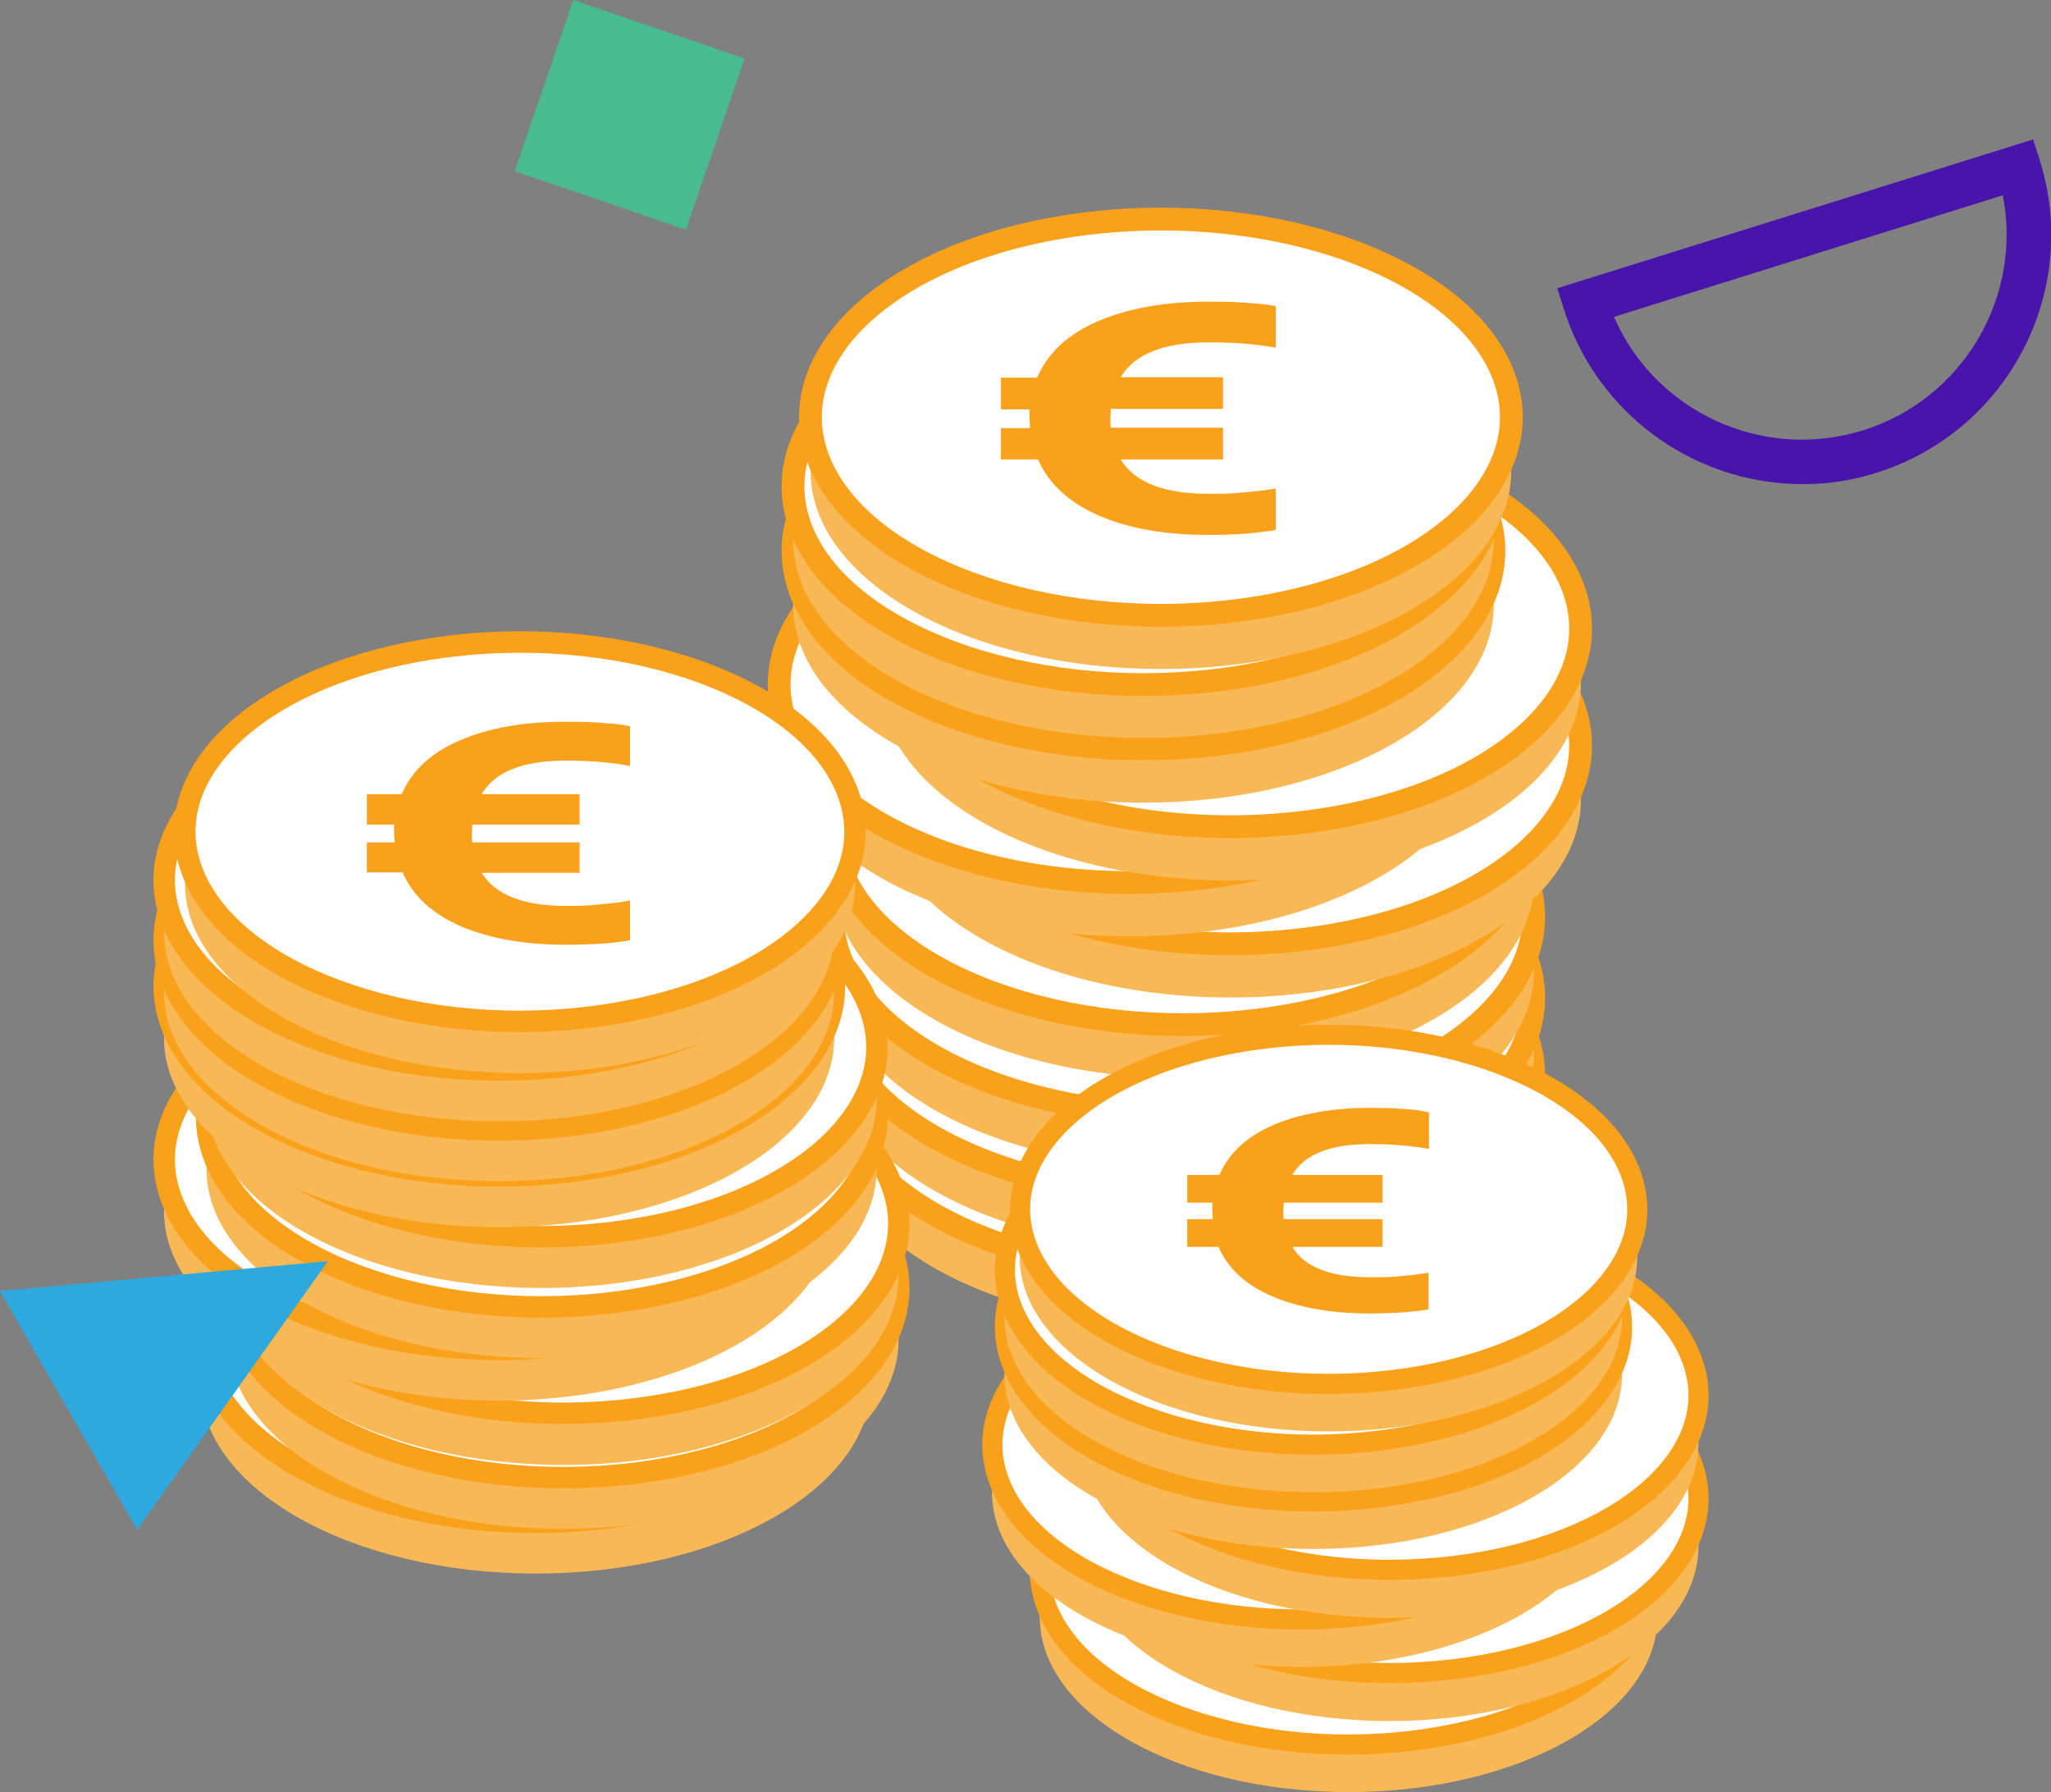 <?xml version="1.0" encoding="UTF-8"?>
<svg id="Layer_1" data-name="Layer 1" xmlns="http://www.w3.org/2000/svg" viewBox="0 0 45.9 40.1">
  <rect x="0" y="0" width="45.9" height="40.1" fill="#808080" stroke="none"/>
  <defs>
    <style>
      .cls-1 {
        stroke-width: .51px;
      }

      .cls-1, .cls-2, .cls-3 {
        fill: #fff;
        stroke: #faa11c;
        stroke-miterlimit: 10;
      }

      .cls-2 {
        stroke-width: .45px;
      }

      .cls-3 {
        stroke-width: .48px;
      }

      .cls-4 {
        fill: #faa11c;
      }

      .cls-5 {
        fill: #2da9e0;
      }

      .cls-6 {
        fill: #f9b856;
      }

      .cls-7 {
        fill: #4914ac;
      }

      .cls-8 {
        fill: #48bc8e;
      }
    </style>
  </defs>
  <g>
    <g>
      <path class="cls-6" d="M34.33,25.26c0,2.45-3.51,4.43-7.84,4.43s-7.84-1.98-7.84-4.43,3.51-4.43,7.84-4.43,7.84,1.98,7.84,4.43Z"/>
      <g>
        <path class="cls-1" d="M34.15,23.13c.9,2.39-1.8,4.75-6.04,5.26-4.23.51-8.4-1.02-9.3-3.41-.9-2.39,1.8-4.75,6.04-5.26,4.23-.51,8.4,1.02,9.3,3.41Z"/>
        <path class="cls-4" d="M22.9,25.01v-.71h.65c0-.09-.01-.16-.01-.21v-.21s-.64,0-.64,0v-.71h.81c.24-.56.7-.98,1.38-1.27.68-.29,1.5-.43,2.46-.43.26,0,.51,0,.76.02.25.02.44.03.56.05l.18.03v.93c-.42-.08-.92-.12-1.5-.12-1,0-1.66.26-1.97.78h2.29v.71h-2.51c0,.08-.01.15-.01.21,0,.1,0,.17.01.21h2.51v.71h-2.29c.31.51.96.77,1.97.77.26,0,.51,0,.76-.03.25-.02.44-.04.56-.06l.18-.03v.93c-.42.07-.92.11-1.5.11-.96,0-1.78-.14-2.45-.43-.67-.29-1.13-.71-1.37-1.26h-.83Z"/>
      </g>
    </g>
    <g>
      <path class="cls-6" d="M34.33,23.53c0,2.45-3.51,4.43-7.84,4.43s-7.84-1.98-7.84-4.43,3.51-4.43,7.84-4.43,7.84,1.98,7.84,4.43Z"/>
      <g>
        <path class="cls-1" d="M34.15,21.4c.9,2.39-1.8,4.75-6.04,5.26-4.23.51-8.4-1.02-9.3-3.41-.9-2.39,1.8-4.75,6.04-5.26,4.23-.51,8.4,1.02,9.3,3.41Z"/>
        <path class="cls-4" d="M22.9,23.28v-.71h.65c0-.09-.01-.16-.01-.21v-.21s-.64,0-.64,0v-.71h.81c.24-.56.7-.98,1.38-1.27.68-.29,1.5-.43,2.46-.43.26,0,.51,0,.76.02.25.02.44.03.56.05l.18.03v.93c-.42-.08-.92-.12-1.5-.12-1,0-1.66.26-1.97.78h2.29v.71h-2.51c0,.08-.01.15-.01.21,0,.1,0,.17.01.21h2.51v.71h-2.29c.31.51.96.77,1.97.77.26,0,.51,0,.76-.03.25-.02.44-.04.56-.06l.18-.03v.93c-.42.07-.92.11-1.5.11-.96,0-1.78-.14-2.45-.43-.67-.29-1.13-.71-1.37-1.26h-.83Z"/>
      </g>
    </g>
    <g>
      <path class="cls-6" d="M34.33,21.72c0,2.45-3.51,4.43-7.84,4.43s-7.84-1.98-7.84-4.43,3.51-4.43,7.84-4.43,7.84,1.98,7.84,4.43Z"/>
      <g>
        <path class="cls-1" d="M34.15,19.59c.9,2.39-1.8,4.75-6.04,5.26-4.23.51-8.4-1.02-9.3-3.41-.9-2.39,1.8-4.75,6.04-5.26,4.23-.51,8.4,1.02,9.3,3.41Z"/>
        <path class="cls-4" d="M22.9,21.47v-.71h.65c0-.09-.01-.16-.01-.21v-.21s-.64,0-.64,0v-.71h.81c.24-.56.7-.98,1.38-1.27.68-.29,1.5-.43,2.46-.43.26,0,.51,0,.76.02.25.02.44.03.56.05l.18.03v.93c-.42-.08-.92-.12-1.5-.12-1,0-1.66.26-1.97.78h2.29v.71h-2.51c0,.08-.01.15-.01.21,0,.1,0,.17.01.21h2.51v.71h-2.29c.31.51.96.77,1.97.77.26,0,.51,0,.76-.03.25-.02.44-.04.56-.06l.18-.03v.93c-.42.07-.92.11-1.5.11-.96,0-1.78-.14-2.45-.43-.67-.29-1.13-.71-1.37-1.26h-.83Z"/>
      </g>
    </g>
    <g>
      <path class="cls-6" d="M34.33,19.7c0,2.45-3.51,4.43-7.84,4.43s-7.84-1.98-7.84-4.43,3.51-4.43,7.84-4.43,7.84,1.98,7.84,4.43Z"/>
      <g>
        <path class="cls-1" d="M34.15,17.57c.9,2.39-1.8,4.75-6.04,5.26-4.23.51-8.4-1.02-9.3-3.41-.9-2.39,1.8-4.75,6.04-5.26,4.23-.51,8.4,1.02,9.3,3.41Z"/>
        <path class="cls-4" d="M22.9,19.45v-.71h.65c0-.09-.01-.16-.01-.21v-.21s-.64,0-.64,0v-.71h.81c.24-.56.7-.98,1.38-1.27.68-.29,1.5-.43,2.46-.43.26,0,.51,0,.76.02.25.02.44.03.56.05l.18.03v.93c-.42-.08-.92-.12-1.5-.12-1,0-1.66.26-1.97.78h2.29v.71h-2.51c0,.08-.01.15-.01.21,0,.1,0,.17.01.21h2.51v.71h-2.29c.31.51.96.77,1.97.77.26,0,.51,0,.76-.03.25-.02.44-.04.56-.06l.18-.03v.93c-.42.07-.92.11-1.5.11-.96,0-1.78-.14-2.45-.43-.67-.29-1.13-.71-1.37-1.26h-.83Z"/>
      </g>
    </g>
    <g>
      <path class="cls-6" d="M35.38,17.89c0,2.45-3.51,4.43-7.84,4.43s-7.84-1.98-7.84-4.43,3.51-4.43,7.84-4.43,7.84,1.98,7.84,4.43Z"/>
      <g>
        <path class="cls-1" d="M35.2,15.76c.9,2.39-1.8,4.75-6.04,5.26-4.23.51-8.4-1.02-9.3-3.41-.9-2.39,1.8-4.75,6.04-5.26,4.23-.51,8.4,1.02,9.3,3.41Z"/>
        <path class="cls-4" d="M23.95,17.64v-.71h.65c0-.09-.01-.16-.01-.21v-.21s-.64,0-.64,0v-.71h.81c.24-.56.7-.98,1.38-1.27.68-.29,1.5-.43,2.46-.43.26,0,.51,0,.76.02.25.02.44.03.56.05l.18.03v.93c-.42-.08-.92-.12-1.5-.12-1,0-1.66.26-1.97.78h2.29v.71h-2.51c0,.08-.01.15-.01.21,0,.1,0,.17.01.21h2.51v.71h-2.29c.31.51.96.77,1.97.77.26,0,.51,0,.76-.03.25-.02.44-.04.56-.06l.18-.03v.93c-.42.07-.92.11-1.5.11-.96,0-1.78-.14-2.45-.43-.67-.29-1.13-.71-1.37-1.26h-.83Z"/>
      </g>
    </g>
    <g>
      <path class="cls-6" d="M33.12,16.52c0,2.45-3.51,4.43-7.84,4.43s-7.84-1.98-7.84-4.43,3.51-4.43,7.84-4.43,7.84,1.98,7.84,4.43Z"/>
      <g>
        <path class="cls-1" d="M32.95,14.39c.9,2.39-1.8,4.75-6.04,5.26-4.23.51-8.4-1.02-9.3-3.41-.9-2.39,1.8-4.75,6.04-5.26,4.23-.51,8.4,1.02,9.3,3.41Z"/>
        <path class="cls-4" d="M21.69,16.27v-.71h.65c0-.09-.01-.16-.01-.21v-.21s-.64,0-.64,0v-.71h.81c.24-.56.7-.98,1.38-1.27.68-.29,1.5-.43,2.46-.43.26,0,.51,0,.76.02.25.02.44.03.56.05l.18.03v.93c-.42-.08-.92-.12-1.5-.12-1,0-1.66.26-1.97.78h2.29v.71h-2.51c0,.08-.01.15-.01.21,0,.1,0,.17.01.21h2.51v.71h-2.29c.31.51.96.77,1.97.77.26,0,.51,0,.76-.03.25-.02.44-.04.56-.06l.18-.03v.93c-.42.07-.92.11-1.5.11-.96,0-1.78-.14-2.45-.43-.67-.29-1.13-.71-1.37-1.26h-.83Z"/>
      </g>
    </g>
    <g>
      <path class="cls-6" d="M35.38,15.27c0,2.45-3.51,4.43-7.84,4.43s-7.84-1.98-7.84-4.43,3.51-4.43,7.84-4.43,7.84,1.98,7.84,4.43Z"/>
      <g>
        <path class="cls-1" d="M35.2,13.14c.9,2.39-1.8,4.75-6.04,5.26-4.23.51-8.4-1.02-9.3-3.41-.9-2.39,1.8-4.75,6.04-5.26,4.23-.51,8.4,1.02,9.3,3.41Z"/>
        <path class="cls-4" d="M23.95,15.02v-.71h.65c0-.09-.01-.16-.01-.21v-.21s-.64,0-.64,0v-.71h.81c.24-.56.7-.98,1.38-1.27.68-.29,1.5-.43,2.46-.43.26,0,.51,0,.76.02.25.02.44.03.56.05l.18.03v.93c-.42-.08-.92-.12-1.5-.12-1,0-1.66.26-1.97.78h2.29v.71h-2.51c0,.08-.01.15-.01.21,0,.1,0,.17.01.21h2.51v.71h-2.29c.31.51.96.77,1.97.77.26,0,.51,0,.76-.03.25-.02.44-.04.56-.06l.18-.03v.93c-.42.07-.92.11-1.5.11-.96,0-1.78-.14-2.45-.43-.67-.29-1.13-.71-1.37-1.26h-.83Z"/>
      </g>
    </g>
    <g>
      <path class="cls-6" d="M33.43,13.53c0,2.45-3.51,4.43-7.84,4.43s-7.84-1.98-7.84-4.43,3.51-4.43,7.84-4.43,7.84,1.98,7.84,4.43Z"/>
      <g>
        <path class="cls-1" d="M33.26,11.4c.9,2.39-1.8,4.75-6.04,5.26-4.23.51-8.4-1.02-9.3-3.41-.9-2.39,1.8-4.75,6.04-5.26,4.23-.51,8.4,1.02,9.3,3.41Z"/>
        <path class="cls-4" d="M22.01,13.28v-.71h.65c0-.09-.01-.16-.01-.21v-.21s-.64,0-.64,0v-.71h.81c.24-.56.7-.98,1.38-1.27.68-.29,1.5-.43,2.46-.43.26,0,.51,0,.76.02.25.02.44.03.56.05l.18.03v.93c-.42-.08-.92-.12-1.5-.12-1,0-1.66.26-1.97.78h2.29v.71h-2.51c0,.08-.01.15-.01.21,0,.1,0,.17.01.21h2.51v.71h-2.29c.31.51.96.77,1.97.77.26,0,.51,0,.76-.03.25-.02.44-.04.56-.06l.18-.03v.93c-.42.07-.92.11-1.5.11-.96,0-1.78-.14-2.45-.43-.67-.29-1.13-.71-1.37-1.26h-.83Z"/>
      </g>
    </g>
    <g>
      <path class="cls-6" d="M33.43,12.08c0,2.45-3.51,4.43-7.84,4.43s-7.84-1.98-7.84-4.43,3.51-4.43,7.84-4.43,7.84,1.98,7.84,4.43Z"/>
      <g>
        <path class="cls-1" d="M33.26,9.96c.9,2.39-1.8,4.75-6.04,5.26-4.23.51-8.4-1.02-9.3-3.41-.9-2.39,1.8-4.75,6.04-5.26,4.23-.51,8.4,1.02,9.3,3.41Z"/>
        <path class="cls-4" d="M22.01,11.83v-.71h.65c0-.09-.01-.16-.01-.21v-.21s-.64,0-.64,0v-.71h.81c.24-.56.7-.98,1.38-1.27.68-.29,1.5-.43,2.46-.43.26,0,.51,0,.76.02.25.02.44.03.56.05l.18.03v.93c-.42-.08-.92-.12-1.5-.12-1,0-1.66.26-1.97.78h2.29v.71h-2.51c0,.08-.01.15-.01.21,0,.1,0,.17.01.21h2.51v.71h-2.29c.31.51.96.77,1.97.77.26,0,.51,0,.76-.03.25-.02.44-.04.56-.06l.18-.03v.93c-.42.07-.92.11-1.5.11-.96,0-1.78-.14-2.45-.43-.67-.29-1.13-.71-1.37-1.26h-.83Z"/>
      </g>
    </g>
    <g>
      <path class="cls-6" d="M33.82,10.54c0,2.45-3.51,4.43-7.84,4.43s-7.84-1.98-7.84-4.43,3.51-4.43,7.84-4.43,7.84,1.98,7.84,4.43Z"/>
      <g>
        <path class="cls-1" d="M33.65,8.41c.9,2.39-1.8,4.75-6.04,5.26-4.23.51-8.4-1.02-9.3-3.41-.9-2.39,1.8-4.75,6.04-5.26,4.23-.51,8.4,1.02,9.3,3.41Z"/>
        <path class="cls-4" d="M22.4,10.29v-.71h.65c0-.09-.01-.16-.01-.21v-.21s-.64,0-.64,0v-.71h.81c.24-.56.7-.98,1.38-1.27.68-.29,1.5-.43,2.46-.43.26,0,.51,0,.76.02.25.02.44.03.56.05l.18.03v.93c-.42-.08-.92-.12-1.5-.12-1,0-1.66.26-1.97.78h2.29v.71h-2.51c0,.08-.01.15-.01.21,0,.1,0,.17.01.21h2.51v.71h-2.29c.31.51.96.77,1.97.77.26,0,.51,0,.76-.03.25-.02.44-.04.56-.06l.18-.03v.93c-.42.07-.92.11-1.5.11-.96,0-1.78-.14-2.45-.43-.67-.29-1.13-.71-1.37-1.26h-.83Z"/>
      </g>
    </g>
    <g>
      <path class="cls-6" d="M37.09,36.19c0,2.16-3.09,3.91-6.91,3.91s-6.91-1.75-6.91-3.91,3.09-3.91,6.91-3.91,6.91,1.75,6.91,3.91Z"/>
      <g>
        <path class="cls-2" d="M36.93,34.32c.79,2.11-1.59,4.18-5.32,4.63-3.73.45-7.4-.9-8.19-3.01-.79-2.11,1.59-4.18,5.32-4.63,3.73-.45,7.4.9,8.19,3.01Z"/>
        <path class="cls-4" d="M27.02,35.97v-.62h.57c0-.08-.01-.14-.01-.19v-.18s-.56,0-.56,0v-.62h.72c.21-.49.62-.86,1.21-1.12.6-.25,1.32-.38,2.16-.38.23,0,.45,0,.67.02.22.01.39.03.5.05l.15.03v.82c-.37-.07-.81-.11-1.33-.11-.88,0-1.46.23-1.73.69h2.02v.62h-2.21c0,.07-.01.14-.01.18,0,.09,0,.15.01.19h2.21v.62h-2.02c.27.45.85.68,1.73.68.23,0,.45,0,.67-.02.22-.02.39-.04.5-.06l.15-.02v.82c-.37.06-.81.09-1.33.09-.85,0-1.57-.13-2.16-.38-.59-.25-1-.62-1.21-1.11h-.73Z"/>
      </g>
    </g>
    <g>
      <path class="cls-6" d="M38.01,34.6c0,2.16-3.09,3.91-6.91,3.91s-6.91-1.75-6.91-3.91,3.09-3.91,6.91-3.91,6.91,1.75,6.91,3.91Z"/>
      <g>
        <path class="cls-2" d="M37.86,32.72c.79,2.11-1.59,4.18-5.32,4.63-3.73.45-7.4-.9-8.19-3.01-.79-2.11,1.59-4.18,5.32-4.63,3.73-.45,7.4.9,8.19,3.01Z"/>
        <path class="cls-4" d="M27.94,34.38v-.62h.57c0-.08-.01-.14-.01-.19v-.18s-.56,0-.56,0v-.62h.72c.21-.49.62-.86,1.21-1.12.6-.25,1.32-.38,2.16-.38.23,0,.45,0,.67.02.22.01.39.03.5.05l.15.03v.82c-.37-.07-.81-.11-1.33-.11-.88,0-1.46.23-1.73.69h2.02v.62h-2.21c0,.07-.01.14-.01.18,0,.09,0,.15.01.19h2.21v.62h-2.02c.27.45.85.68,1.73.68.23,0,.45,0,.67-.02.22-.02.39-.04.5-.06l.15-.02v.82c-.37.06-.81.09-1.33.09-.85,0-1.57-.13-2.16-.38-.59-.25-1-.62-1.21-1.11h-.73Z"/>
      </g>
    </g>
    <g>
      <path class="cls-6" d="M36.02,33.39c0,2.16-3.09,3.91-6.91,3.91s-6.91-1.75-6.91-3.91,3.09-3.91,6.91-3.91,6.91,1.75,6.91,3.91Z"/>
      <g>
        <path class="cls-2" d="M35.87,31.52c.79,2.11-1.59,4.18-5.32,4.63-3.73.45-7.4-.9-8.19-3.01-.79-2.11,1.59-4.18,5.32-4.63,3.73-.45,7.4.9,8.19,3.01Z"/>
        <path class="cls-4" d="M25.95,33.17v-.62h.57c0-.08-.01-.14-.01-.19v-.18s-.56,0-.56,0v-.62h.72c.21-.49.62-.86,1.21-1.12.6-.25,1.32-.38,2.16-.38.23,0,.45,0,.67.02.22.01.39.03.5.05l.15.03v.82c-.37-.07-.81-.11-1.33-.11-.88,0-1.46.23-1.73.69h2.02v.62h-2.21c0,.07-.01.14-.01.18,0,.09,0,.15.01.19h2.21v.62h-2.02c.27.45.85.68,1.73.68.23,0,.45,0,.67-.02.22-.02.39-.04.5-.06l.15-.02v.82c-.37.06-.81.09-1.33.09-.85,0-1.57-.13-2.16-.38-.59-.25-1-.62-1.21-1.11h-.73Z"/>
      </g>
    </g>
    <g>
      <path class="cls-6" d="M38.01,32.29c0,2.16-3.09,3.91-6.91,3.91s-6.91-1.75-6.91-3.91,3.09-3.91,6.91-3.91,6.91,1.75,6.91,3.91Z"/>
      <g>
        <path class="cls-2" d="M37.86,30.41c.79,2.11-1.59,4.18-5.32,4.63-3.73.45-7.4-.9-8.19-3.01-.79-2.11,1.59-4.18,5.32-4.63,3.73-.45,7.4.9,8.19,3.01Z"/>
        <path class="cls-4" d="M27.94,32.07v-.62h.57c0-.08-.01-.14-.01-.19v-.18s-.56,0-.56,0v-.62h.72c.21-.49.62-.86,1.21-1.12.6-.25,1.32-.38,2.16-.38.23,0,.45,0,.67.02.22.01.39.03.5.05l.15.03v.82c-.37-.07-.81-.11-1.33-.11-.88,0-1.46.23-1.73.69h2.02v.62h-2.21c0,.07-.01.14-.01.18,0,.09,0,.15.01.19h2.21v.62h-2.02c.27.45.85.68,1.73.68.23,0,.45,0,.67-.02.22-.02.39-.04.5-.06l.15-.02v.82c-.37.06-.81.09-1.33.09-.85,0-1.57-.13-2.16-.38-.59-.25-1-.62-1.21-1.11h-.73Z"/>
      </g>
    </g>
    <g>
      <path class="cls-6" d="M36.3,30.75c0,2.16-3.09,3.91-6.91,3.91s-6.91-1.75-6.91-3.91,3.09-3.91,6.91-3.91,6.91,1.75,6.91,3.91Z"/>
      <g>
        <path class="cls-2" d="M36.15,28.88c.79,2.11-1.59,4.18-5.32,4.63-3.73.45-7.4-.9-8.19-3.01-.79-2.11,1.59-4.18,5.32-4.63,3.73-.45,7.4.9,8.19,3.01Z"/>
        <path class="cls-4" d="M26.23,30.53v-.62h.57c0-.08-.01-.14-.01-.19v-.18s-.56,0-.56,0v-.62h.72c.21-.49.62-.86,1.21-1.12.6-.25,1.32-.38,2.16-.38.23,0,.45,0,.67.02.22.01.39.03.5.05l.15.03v.82c-.37-.07-.81-.11-1.33-.11-.88,0-1.46.23-1.73.69h2.02v.62h-2.21c0,.07-.01.14-.01.18,0,.09,0,.15.01.19h2.21v.62h-2.02c.27.45.85.68,1.73.68.23,0,.45,0,.67-.02.22-.02.39-.04.5-.06l.15-.02v.82c-.37.06-.81.09-1.33.09-.85,0-1.57-.13-2.16-.38-.59-.25-1-.62-1.21-1.11h-.73Z"/>
      </g>
    </g>
    <g>
      <path class="cls-6" d="M36.3,29.48c0,2.16-3.09,3.91-6.91,3.91s-6.91-1.75-6.91-3.91,3.09-3.91,6.91-3.91,6.91,1.75,6.91,3.91Z"/>
      <g>
        <path class="cls-2" d="M36.15,27.61c.79,2.11-1.59,4.18-5.32,4.63-3.73.45-7.4-.9-8.19-3.01-.79-2.11,1.59-4.18,5.32-4.63,3.73-.45,7.4.9,8.19,3.01Z"/>
        <path class="cls-4" d="M26.23,29.26v-.62h.57c0-.08-.01-.14-.01-.19v-.18s-.56,0-.56,0v-.62h.72c.21-.49.62-.86,1.21-1.12.6-.25,1.32-.38,2.16-.38.23,0,.45,0,.67.02.22.01.39.03.5.05l.15.03v.82c-.37-.07-.81-.11-1.33-.11-.88,0-1.46.23-1.73.69h2.02v.62h-2.21c0,.07-.01.14-.01.18,0,.09,0,.15.01.19h2.21v.62h-2.02c.27.45.85.68,1.73.68.23,0,.45,0,.67-.02.22-.02.39-.04.5-.06l.15-.02v.82c-.37.06-.81.09-1.33.09-.85,0-1.57-.13-2.16-.38-.59-.25-1-.62-1.21-1.11h-.73Z"/>
      </g>
    </g>
    <g>
      <path class="cls-6" d="M36.64,28.12c0,2.16-3.09,3.91-6.91,3.91s-6.91-1.75-6.91-3.91,3.09-3.91,6.91-3.91,6.91,1.75,6.91,3.91Z"/>
      <g>
        <path class="cls-2" d="M36.49,26.25c.79,2.11-1.59,4.18-5.32,4.63-3.73.45-7.4-.9-8.19-3.01-.79-2.11,1.59-4.18,5.32-4.63,3.73-.45,7.4.9,8.19,3.01Z"/>
        <path class="cls-4" d="M26.57,27.9v-.62h.57c0-.08-.01-.14-.01-.19v-.18s-.56,0-.56,0v-.62h.72c.21-.49.62-.86,1.21-1.12.6-.25,1.32-.38,2.16-.38.23,0,.45,0,.67.02.22.01.39.03.5.05l.15.03v.82c-.37-.07-.81-.11-1.33-.11-.88,0-1.46.23-1.73.69h2.02v.62h-2.21c0,.07-.01.14-.01.18,0,.09,0,.15.01.19h2.21v.62h-2.02c.27.45.85.68,1.73.68.23,0,.45,0,.67-.02.22-.02.39-.04.5-.06l.15-.02v.82c-.37.06-.81.09-1.33.09-.85,0-1.57-.13-2.16-.38-.59-.25-1-.62-1.21-1.11h-.73Z"/>
      </g>
    </g>
    <g>
      <path class="cls-6" d="M19.49,30.97c0,2.34-3.36,4.24-7.5,4.24s-7.5-1.9-7.5-4.24,3.36-4.24,7.5-4.24,7.5,1.9,7.5,4.24Z"/>
      <g>
        <path class="cls-3" d="M19.33,28.94c.86,2.29-1.73,4.54-5.78,5.03-4.05.49-8.03-.98-8.89-3.27-.86-2.29,1.73-4.54,5.78-5.03,4.05-.49,8.03.98,8.89,3.27Z"/>
        <path class="cls-4" d="M8.56,30.73v-.68h.62c0-.09-.01-.15-.01-.2v-.2s-.61,0-.61,0v-.68h.78c.23-.53.67-.94,1.32-1.21.65-.28,1.43-.41,2.35-.41.25,0,.49,0,.73.02.24.02.42.03.54.05l.17.03v.89c-.4-.08-.88-.12-1.44-.12-.96,0-1.59.25-1.88.75h2.19v.68h-2.4c0,.08-.01.15-.01.2,0,.09,0,.16.01.2h2.4v.68h-2.19c.3.49.92.74,1.88.74.25,0,.49,0,.73-.03.24-.02.42-.04.54-.06l.17-.03v.89c-.4.07-.88.1-1.44.1-.92,0-1.7-.14-2.34-.41-.64-.28-1.08-.68-1.31-1.21h-.79Z"/>
      </g>
    </g>
    <g>
      <path class="cls-6" d="M20.11,29.97c0,2.34-3.36,4.24-7.5,4.24s-7.5-1.9-7.5-4.24,3.36-4.24,7.5-4.24,7.5,1.9,7.5,4.24Z"/>
      <g>
        <path class="cls-3" d="M19.95,27.94c.86,2.29-1.73,4.54-5.78,5.03-4.05.49-8.03-.98-8.89-3.27-.86-2.29,1.73-4.54,5.78-5.03,4.05-.49,8.03.98,8.89,3.27Z"/>
        <path class="cls-4" d="M9.19,29.73v-.68h.62c0-.09-.01-.15-.01-.2v-.2s-.61,0-.61,0v-.68h.78c.23-.53.67-.94,1.32-1.21.65-.28,1.43-.41,2.35-.41.25,0,.49,0,.73.02.24.02.42.03.54.05l.17.03v.89c-.4-.08-.88-.12-1.44-.12-.96,0-1.59.25-1.88.75h2.19v.68h-2.4c0,.08-.01.15-.01.2,0,.09,0,.16.01.2h2.4v.68h-2.19c.3.49.92.74,1.88.74.25,0,.49,0,.73-.03.24-.02.42-.04.54-.06l.17-.03v.89c-.4.07-.88.1-1.44.1-.92,0-1.7-.14-2.34-.41-.64-.28-1.08-.68-1.31-1.21h-.79Z"/>
      </g>
    </g>
    <g>
      <path class="cls-6" d="M20.11,28.54c0,2.34-3.36,4.24-7.5,4.24s-7.5-1.9-7.5-4.24,3.36-4.24,7.5-4.24,7.5,1.9,7.5,4.24Z"/>
      <g>
        <path class="cls-3" d="M19.95,26.5c.86,2.29-1.73,4.54-5.78,5.03-4.05.49-8.03-.98-8.89-3.27-.86-2.29,1.73-4.54,5.78-5.03,4.05-.49,8.03.98,8.89,3.27Z"/>
        <path class="cls-4" d="M9.19,28.3v-.68h.62c0-.09-.01-.15-.01-.2v-.2s-.61,0-.61,0v-.68h.78c.23-.53.67-.94,1.32-1.21.65-.28,1.43-.41,2.35-.41.25,0,.49,0,.73.02.24.02.42.03.54.05l.17.03v.89c-.4-.08-.88-.12-1.44-.12-.96,0-1.59.25-1.88.75h2.19v.68h-2.4c0,.08-.01.15-.01.2,0,.09,0,.16.01.2h2.4v.68h-2.19c.3.49.92.74,1.88.74.25,0,.49,0,.73-.03.24-.02.42-.04.54-.06l.17-.03v.89c-.4.07-.88.1-1.44.1-.92,0-1.7-.14-2.34-.41-.64-.28-1.08-.68-1.31-1.21h-.79Z"/>
      </g>
    </g>
    <g>
      <path class="cls-6" d="M18.67,27.1c0,2.34-3.36,4.24-7.5,4.24s-7.5-1.9-7.5-4.24,3.36-4.24,7.5-4.24,7.5,1.9,7.5,4.24Z"/>
      <g>
        <path class="cls-3" d="M18.51,25.07c.86,2.29-1.73,4.54-5.78,5.03-4.05.49-8.03-.98-8.89-3.27-.86-2.29,1.73-4.54,5.78-5.03,4.05-.49,8.03.98,8.89,3.27Z"/>
        <path class="cls-4" d="M7.75,26.86v-.68h.62c0-.09-.01-.15-.01-.2v-.2s-.61,0-.61,0v-.68h.78c.23-.53.67-.94,1.32-1.21.65-.28,1.43-.41,2.35-.41.25,0,.49,0,.73.02.24.02.42.03.54.05l.17.03v.89c-.4-.08-.88-.12-1.44-.12-.96,0-1.59.25-1.88.75h2.19v.68h-2.4c0,.08-.01.15-.01.2,0,.09,0,.16.01.2h2.4v.68h-2.19c.3.49.92.74,1.88.74.25,0,.49,0,.73-.03.24-.02.42-.04.54-.06l.17-.03v.89c-.4.07-.88.1-1.44.1-.92,0-1.7-.14-2.34-.41-.64-.28-1.08-.68-1.31-1.21h-.79Z"/>
      </g>
    </g>
    <g>
      <path class="cls-6" d="M19.62,26.15c0,2.34-3.36,4.24-7.5,4.24s-7.5-1.9-7.5-4.24,3.36-4.24,7.5-4.24,7.5,1.9,7.5,4.24Z"/>
      <g>
        <path class="cls-3" d="M19.46,24.12c.86,2.29-1.73,4.54-5.78,5.03-4.05.49-8.03-.98-8.89-3.27-.86-2.29,1.73-4.54,5.78-5.03,4.05-.49,8.03.98,8.89,3.27Z"/>
        <path class="cls-4" d="M8.69,25.91v-.68h.62c0-.09-.01-.15-.01-.2v-.2s-.61,0-.61,0v-.68h.78c.23-.53.67-.94,1.32-1.21.65-.28,1.43-.41,2.35-.41.25,0,.49,0,.73.02.24.02.42.03.54.05l.17.03v.89c-.4-.08-.88-.12-1.44-.12-.96,0-1.59.25-1.88.75h2.19v.68h-2.4c0,.08-.01.15-.01.2,0,.09,0,.16.01.2h2.4v.68h-2.19c.3.49.92.74,1.88.74.25,0,.49,0,.73-.03.24-.02.42-.04.54-.06l.17-.03v.89c-.4.07-.88.1-1.44.1-.92,0-1.7-.14-2.34-.41-.64-.28-1.08-.68-1.31-1.21h-.79Z"/>
      </g>
    </g>
    <g>
      <path class="cls-6" d="M19.62,24.58c0,2.34-3.36,4.24-7.5,4.24s-7.5-1.9-7.5-4.24,3.36-4.24,7.5-4.24,7.5,1.9,7.5,4.24Z"/>
      <g>
        <path class="cls-3" d="M19.46,22.55c.86,2.29-1.73,4.54-5.78,5.03-4.05.49-8.03-.98-8.89-3.27-.86-2.29,1.73-4.54,5.78-5.03,4.05-.49,8.03.98,8.89,3.27Z"/>
        <path class="cls-4" d="M8.69,24.34v-.68h.62c0-.09-.01-.15-.01-.2v-.2s-.61,0-.61,0v-.68h.78c.23-.53.67-.94,1.32-1.21.65-.28,1.43-.41,2.35-.41.25,0,.49,0,.73.02.24.02.42.03.54.05l.17.03v.89c-.4-.08-.88-.12-1.44-.12-.96,0-1.59.25-1.88.75h2.19v.68h-2.4c0,.08-.01.15-.01.2,0,.09,0,.16.01.2h2.4v.68h-2.19c.3.49.92.74,1.88.74.25,0,.49,0,.73-.03.24-.02.42-.04.54-.06l.17-.03v.89c-.4.07-.88.1-1.44.1-.92,0-1.7-.14-2.34-.41-.64-.28-1.08-.68-1.31-1.21h-.79Z"/>
      </g>
    </g>
    <g>
      <path class="cls-6" d="M18.67,23.22c0,2.34-3.36,4.24-7.5,4.24s-7.5-1.9-7.5-4.24,3.36-4.24,7.5-4.24,7.5,1.9,7.5,4.24Z"/>
      <g>
        <path class="cls-3" d="M18.51,21.19c.86,2.29-1.73,4.54-5.78,5.03-4.05.49-8.03-.98-8.89-3.27-.86-2.29,1.73-4.54,5.78-5.03,4.05-.49,8.03.98,8.89,3.27Z"/>
        <path class="cls-4" d="M7.75,22.98v-.68h.62c0-.09-.01-.15-.01-.2v-.2s-.61,0-.61,0v-.68h.78c.23-.53.67-.94,1.32-1.21.65-.28,1.43-.41,2.35-.41.25,0,.49,0,.73.02.24.02.42.03.54.05l.17.03v.89c-.4-.08-.88-.12-1.44-.12-.96,0-1.59.25-1.88.75h2.19v.68h-2.4c0,.08-.01.15-.01.2,0,.09,0,.16.01.2h2.4v.68h-2.19c.3.49.92.74,1.88.74.25,0,.49,0,.73-.03.24-.02.42-.04.54-.06l.17-.03v.89c-.4.07-.88.1-1.44.1-.92,0-1.7-.14-2.34-.41-.64-.28-1.08-.68-1.31-1.21h-.79Z"/>
      </g>
    </g>
    <g>
      <path class="cls-6" d="M18.67,22.19c0,2.34-3.36,4.24-7.5,4.24s-7.5-1.9-7.5-4.24,3.36-4.24,7.5-4.24,7.5,1.9,7.5,4.24Z"/>
      <g>
        <path class="cls-3" d="M18.51,20.16c.86,2.29-1.73,4.54-5.78,5.03-4.05.49-8.03-.98-8.89-3.27-.86-2.29,1.73-4.54,5.78-5.03,4.05-.49,8.03.98,8.89,3.27Z"/>
        <path class="cls-4" d="M7.75,21.95v-.68h.62c0-.09-.01-.15-.01-.2v-.2s-.61,0-.61,0v-.68h.78c.23-.53.67-.94,1.32-1.21.65-.28,1.43-.41,2.35-.41.25,0,.49,0,.73.02.24.02.42.03.54.05l.17.03v.89c-.4-.08-.88-.12-1.44-.12-.96,0-1.59.25-1.88.75h2.19v.68h-2.4c0,.08-.01.15-.01.2,0,.09,0,.16.01.2h2.4v.68h-2.19c.3.49.92.74,1.88.74.25,0,.49,0,.73-.03.24-.02.42-.04.54-.06l.17-.03v.89c-.4.07-.88.1-1.44.1-.92,0-1.7-.14-2.34-.41-.64-.28-1.08-.68-1.31-1.21h-.79Z"/>
      </g>
    </g>
    <g>
      <path class="cls-6" d="M18.67,20.85c0,2.34-3.36,4.24-7.5,4.24s-7.5-1.9-7.5-4.24,3.36-4.24,7.5-4.24,7.5,1.9,7.5,4.24Z"/>
      <g>
        <path class="cls-3" d="M18.51,18.82c.86,2.29-1.73,4.54-5.78,5.03-4.05.49-8.03-.98-8.89-3.27-.86-2.29,1.73-4.54,5.78-5.03,4.05-.49,8.03.98,8.89,3.27Z"/>
        <path class="cls-4" d="M7.75,20.61v-.68h.62c0-.09-.01-.15-.01-.2v-.2s-.61,0-.61,0v-.68h.78c.23-.53.67-.94,1.32-1.21.65-.28,1.43-.41,2.35-.41.25,0,.49,0,.73.02.24.02.42.03.54.05l.17.03v.89c-.4-.08-.88-.12-1.44-.12-.96,0-1.59.25-1.88.75h2.19v.68h-2.4c0,.08-.01.15-.01.2,0,.09,0,.16.01.2h2.4v.68h-2.19c.3.49.92.74,1.88.74.25,0,.49,0,.73-.03.24-.02.42-.04.54-.06l.17-.03v.89c-.4.07-.88.1-1.44.1-.92,0-1.7-.14-2.34-.41-.64-.28-1.08-.68-1.31-1.21h-.79Z"/>
      </g>
    </g>
    <g>
      <path class="cls-6" d="M19.14,19.77c0,2.34-3.36,4.24-7.5,4.24s-7.5-1.9-7.5-4.24,3.36-4.24,7.5-4.24,7.5,1.9,7.5,4.24Z"/>
      <g>
        <path class="cls-3" d="M18.97,17.73c.86,2.29-1.73,4.54-5.78,5.03-4.05.49-8.03-.98-8.89-3.27-.86-2.29,1.73-4.54,5.78-5.03,4.05-.49,8.03.98,8.89,3.27Z"/>
        <path class="cls-4" d="M8.21,19.53v-.68h.62c0-.09-.01-.15-.01-.2v-.2s-.61,0-.61,0v-.68h.78c.23-.53.67-.94,1.32-1.21.65-.28,1.43-.41,2.35-.41.25,0,.49,0,.73.02.24.02.42.03.54.05l.17.03v.89c-.4-.08-.88-.12-1.44-.12-.96,0-1.59.25-1.88.75h2.19v.68h-2.4c0,.08-.01.15-.01.2,0,.09,0,.16.01.2h2.4v.68h-2.19c.3.49.92.74,1.88.74.25,0,.49,0,.73-.03.24-.02.42-.04.54-.06l.17-.03v.89c-.4.07-.88.1-1.44.1-.92,0-1.7-.14-2.34-.41-.64-.28-1.08-.68-1.31-1.21h-.79Z"/>
      </g>
    </g>
  </g>
  <g>
    <path class="cls-5" d="M7.35,28.22l-7.35.67,3.07,5.34,4.27-6.01Z"/>
    <path class="cls-8" d="M16.66,1.31l-3.83-1.31-1.31,3.83,3.83,1.31,1.31-3.82Z"/>
    <path class="cls-7" d="M39.74,10.8c-2.14-.23-4.05-1.7-4.74-3.88l-.15-.47,10.65-3.33.15.47c.92,2.94-.72,6.07-3.66,6.99-.75.24-1.52.3-2.25.22ZM36.12,7.09c.92,2.12,3.32,3.24,5.57,2.54,2.25-.7,3.58-3,3.13-5.26l-8.7,2.72Z"/>
  </g>
</svg>